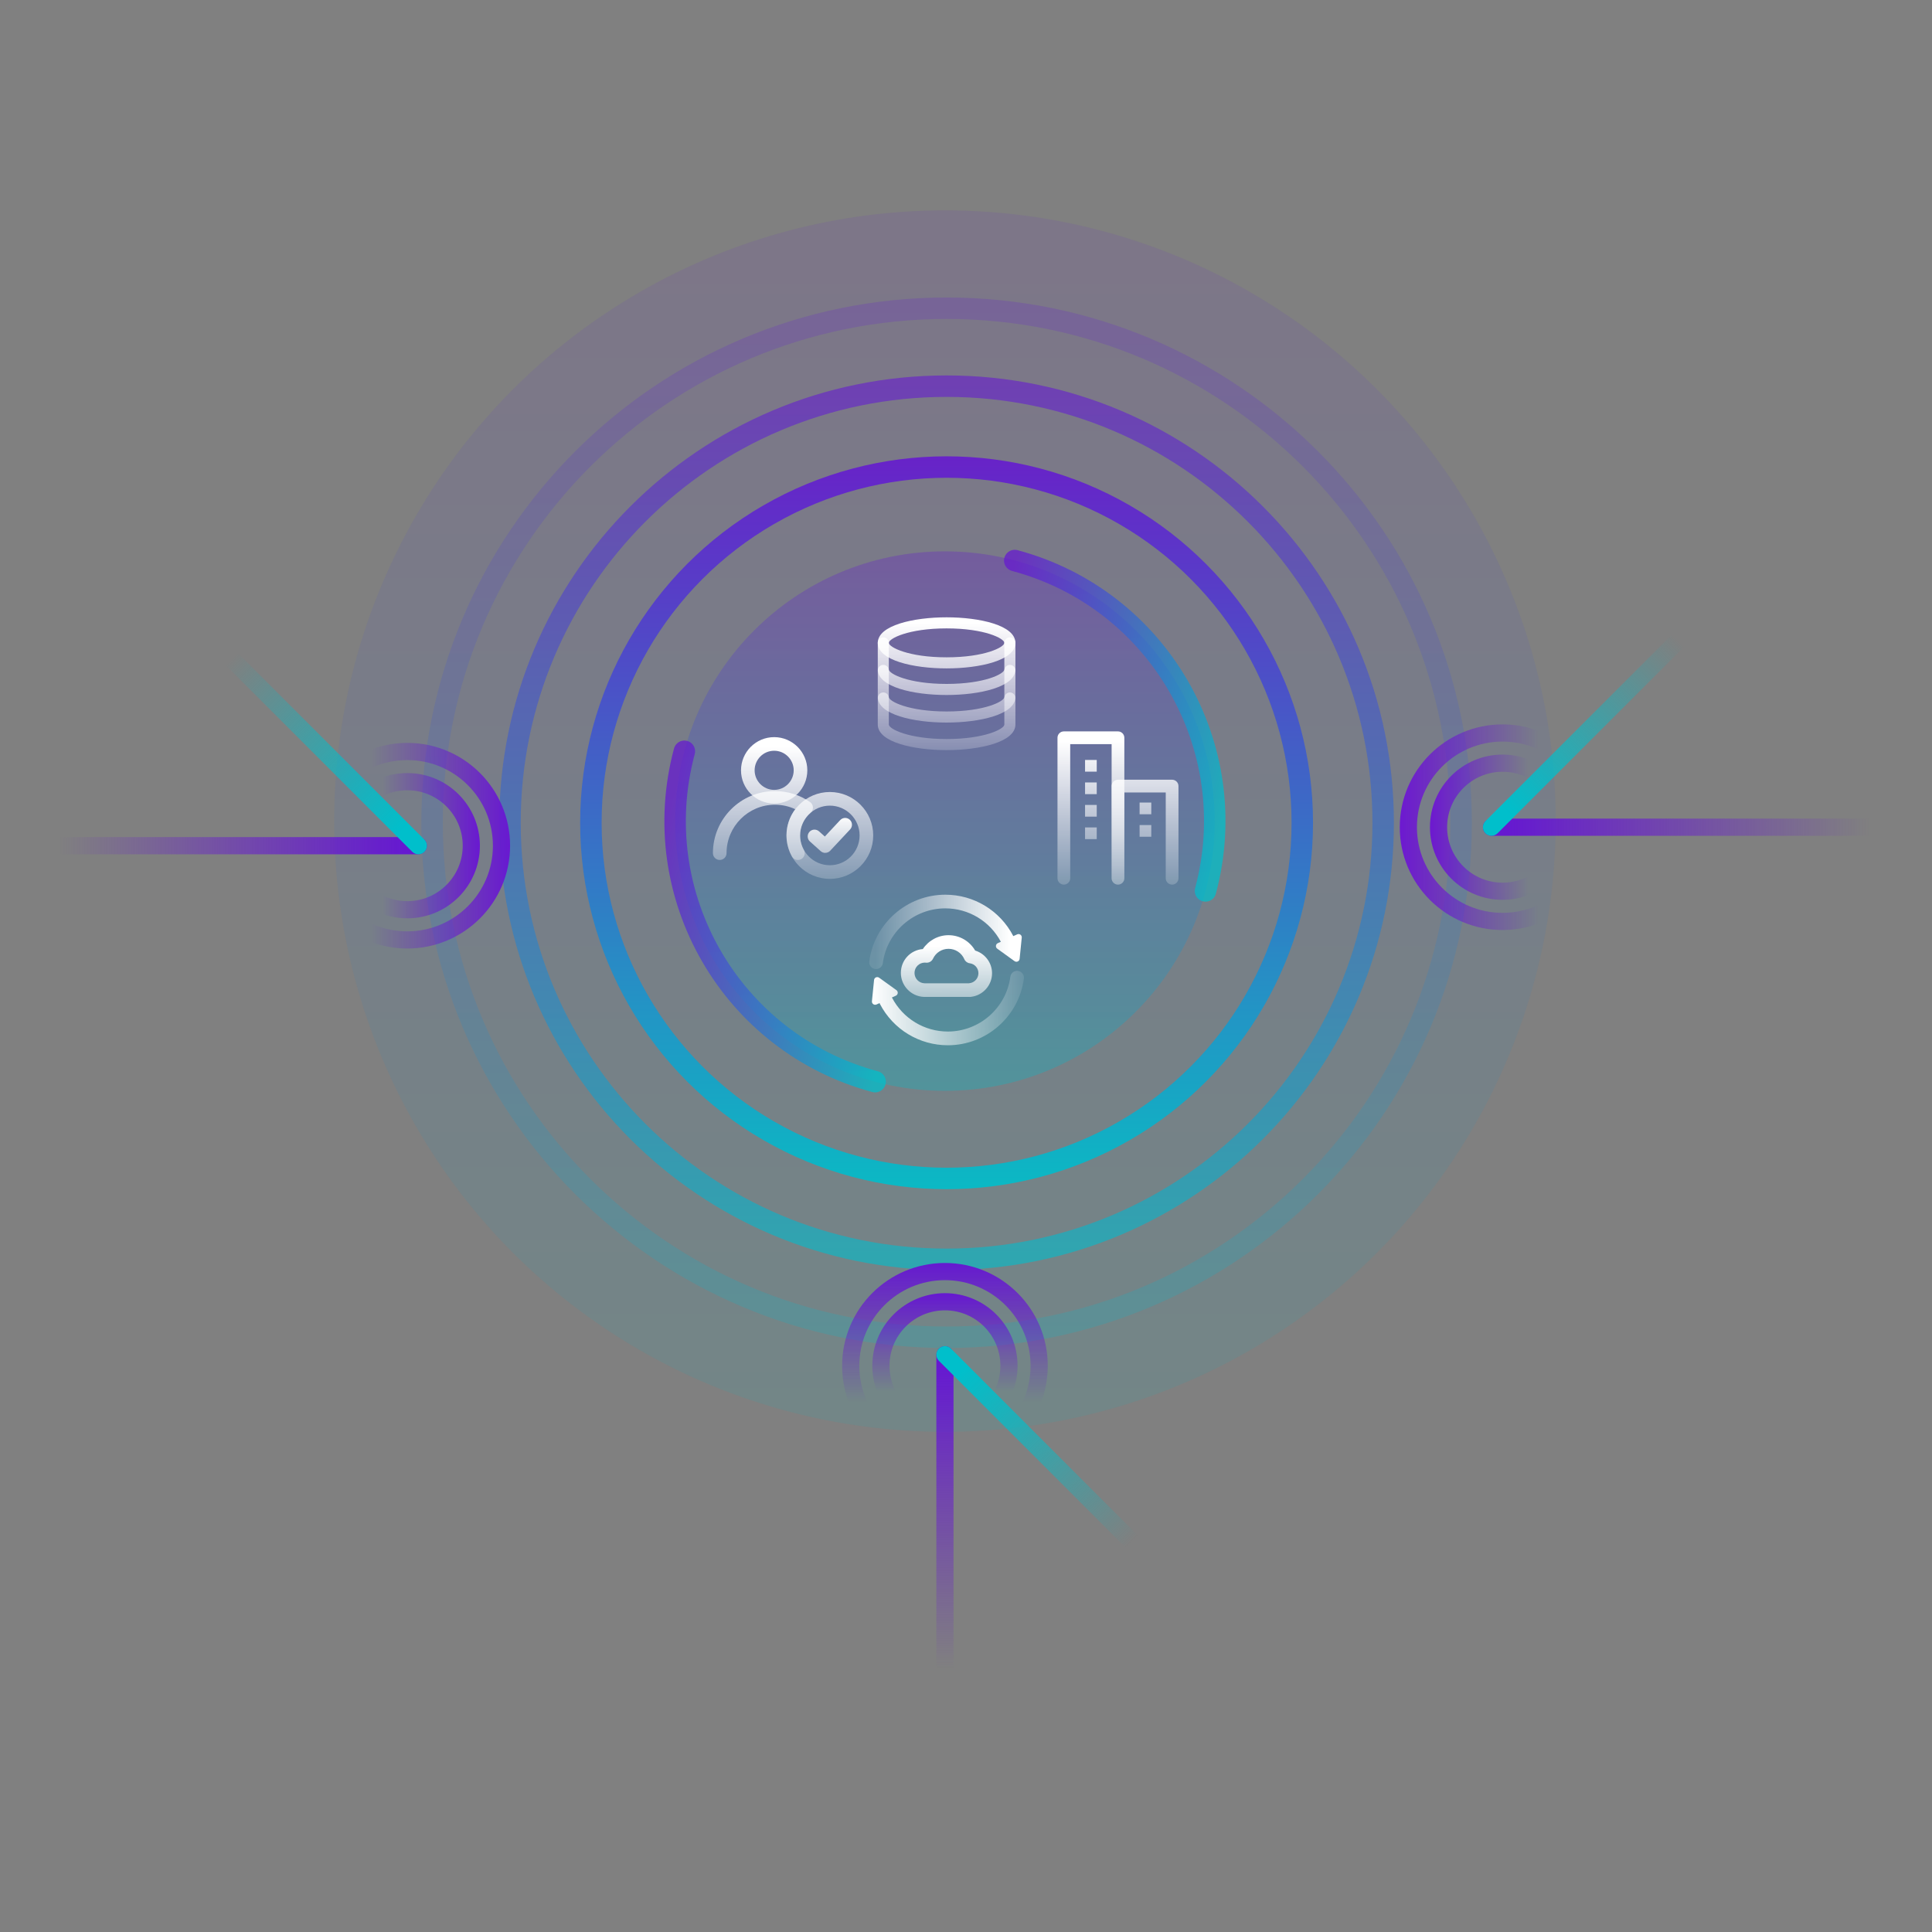 <svg width="450" height="450" viewBox="0 0 450 450" fill="none" xmlns="http://www.w3.org/2000/svg">
<rect x="0" y="0" width="450" height="450" fill="#808080" stroke="none"/>
<g clip-path="url(#clip0_363_11701)">
<ellipse opacity="0.1" cx="220.095" cy="191.249" rx="142.249" ry="142.249" fill="url(#paint0_linear_363_11701)"/>
<ellipse opacity="0.3" cx="220.094" cy="191.249" rx="62.83" ry="62.83" fill="url(#paint1_linear_363_11701)"/>
<path opacity="0.75" d="M236.355 130.56C269.873 139.541 289.764 173.993 280.783 207.511" stroke="url(#paint2_linear_363_11701)" stroke-width="5" stroke-linecap="round"/>
<path opacity="0.75" d="M203.832 251.939C170.314 242.958 150.423 208.506 159.404 174.988" stroke="url(#paint3_linear_363_11701)" stroke-width="5" stroke-linecap="round"/>
<path opacity="0.6" d="M322.167 191.634C322.167 247.794 276.64 293.322 220.479 293.322C164.318 293.322 118.791 247.794 118.791 191.634C118.791 135.473 164.318 89.946 220.479 89.946C276.64 89.946 322.167 135.473 322.167 191.634Z" stroke="url(#paint4_linear_363_11701)" stroke-width="5"/>
<circle opacity="0.9" cx="220.478" cy="191.634" r="82.85" stroke="url(#paint5_linear_363_11701)" stroke-width="5"/>
<path opacity="0.2" d="M340.319 191.633C340.319 257.819 286.665 311.472 220.48 311.472C154.294 311.472 100.641 257.819 100.641 191.633C100.641 125.448 154.294 71.794 220.48 71.794C286.665 71.794 340.319 125.448 340.319 191.633Z" stroke="url(#paint6_linear_363_11701)" stroke-width="5"/>
<circle cx="220.094" cy="318.12" r="21.947" transform="rotate(90 220.094 318.12)" stroke="url(#paint7_linear_363_11701)" stroke-width="4"/>
<path d="M220.094 333.036C211.856 333.036 205.178 326.358 205.178 318.12C205.178 309.882 211.856 303.204 220.094 303.204C228.332 303.204 235.01 309.882 235.01 318.12C235.01 326.358 228.332 333.036 220.094 333.036Z" stroke="url(#paint8_linear_363_11701)" stroke-width="4"/>
<path d="M222.094 315.539C222.094 314.435 221.198 313.539 220.094 313.539C218.989 313.539 218.094 314.435 218.094 315.539L222.094 315.539ZM222.094 400.615L222.094 315.539L218.094 315.539L218.094 400.615L222.094 400.615Z" fill="url(#paint9_linear_363_11701)"/>
<path d="M221.509 314.125C220.728 313.344 219.461 313.344 218.68 314.125C217.899 314.906 217.899 316.172 218.68 316.953L221.509 314.125ZM275.461 368.077L221.509 314.125L218.68 316.953L272.633 370.905L275.461 368.077Z" fill="url(#paint10_linear_363_11701)"/>
<circle cx="349.978" cy="192.673" r="21.947" stroke="url(#paint11_linear_363_11701)" stroke-width="4"/>
<circle cx="23.947" cy="23.947" r="21.947" transform="matrix(-1 -6.79865e-09 -6.79865e-09 1 118.807 173.033)" stroke="url(#paint12_linear_363_11701)" stroke-width="4"/>
<path d="M364.895 192.673C364.895 200.911 358.217 207.589 349.979 207.589C341.741 207.589 335.063 200.911 335.063 192.673C335.063 184.435 341.741 177.757 349.979 177.757C358.217 177.757 364.895 184.435 364.895 192.673Z" stroke="url(#paint13_linear_363_11701)" stroke-width="4"/>
<path d="M79.945 196.98C79.945 205.218 86.623 211.896 94.861 211.896C103.099 211.896 109.777 205.218 109.777 196.98C109.777 188.742 103.099 182.063 94.861 182.063C86.623 182.063 79.945 188.742 79.945 196.98Z" stroke="url(#paint14_linear_363_11701)" stroke-width="4"/>
<path d="M347.397 190.673C346.293 190.673 345.397 191.569 345.397 192.673C345.397 193.778 346.293 194.673 347.397 194.673V190.673ZM450 190.673H347.397V194.673H450V190.673Z" fill="url(#paint15_linear_363_11701)"/>
<path d="M97.442 198.979C98.547 198.979 99.442 198.084 99.442 196.979C99.442 195.875 98.547 194.979 97.442 194.979L97.442 198.979ZM1.74846e-07 198.979L97.442 198.979L97.442 194.979L-1.74846e-07 194.979L1.74846e-07 198.979Z" fill="url(#paint16_linear_363_11701)"/>
<path d="M345.983 191.259C345.202 192.04 345.202 193.306 345.983 194.087C346.764 194.868 348.03 194.868 348.812 194.087L345.983 191.259ZM399.935 137.306L345.983 191.259L348.812 194.087L402.764 140.135L399.935 137.306Z" fill="url(#paint17_linear_363_11701)"/>
<path d="M98.855 195.565C99.636 196.346 99.636 197.613 98.855 198.394C98.074 199.175 96.807 199.175 96.026 198.394L98.855 195.565ZM44.903 141.613L98.855 195.565L96.026 198.394L42.074 144.442L44.903 141.613Z" fill="url(#paint18_linear_363_11701)"/>
<path d="M220.48 174.718C212.757 174.718 204.451 172.856 204.451 168.77V162.573C204.451 161.862 205.029 161.283 205.739 161.283C206.45 161.283 207.027 161.862 207.027 162.573V168.77C207.027 169.774 211.603 172.138 220.48 172.138C229.357 172.138 233.932 169.78 233.932 168.77V162.573C233.932 161.862 234.51 161.283 235.221 161.283C235.931 161.283 236.509 161.862 236.509 162.573V168.77C236.509 172.856 228.196 174.718 220.48 174.718Z" fill="url(#paint19_linear_363_11701)"/>
<path d="M220.48 168.299C212.757 168.299 204.451 166.437 204.451 162.35V156.154C204.451 155.442 205.029 154.864 205.739 154.864C206.45 154.864 207.027 155.442 207.027 156.154V162.35C207.027 163.355 211.603 165.719 220.48 165.719C229.357 165.719 233.932 163.361 233.932 162.35V156.154C233.932 155.442 234.51 154.864 235.221 154.864C235.931 154.864 236.509 155.442 236.509 156.154V162.35C236.509 166.437 228.196 168.299 220.48 168.299Z" fill="url(#paint20_linear_363_11701)"/>
<path d="M220.48 161.88C212.757 161.88 204.451 160.018 204.451 155.931V149.735C204.451 149.023 205.029 148.445 205.739 148.445C206.45 148.445 207.027 149.023 207.027 149.735V155.931C207.027 156.936 211.603 159.3 220.48 159.3C229.357 159.3 233.932 156.942 233.932 155.931V149.735C233.932 149.023 234.51 148.445 235.221 148.445C235.931 148.445 236.509 149.023 236.509 149.735V155.931C236.509 160.018 228.196 161.88 220.48 161.88Z" fill="url(#paint21_linear_363_11701)"/>
<path d="M220.48 155.684C212.757 155.684 204.451 153.822 204.451 149.735C204.451 145.649 212.764 143.787 220.48 143.787C228.196 143.787 236.509 145.649 236.509 149.735C236.509 153.822 228.196 155.684 220.48 155.684ZM220.48 146.367C211.603 146.367 207.027 148.725 207.027 149.735C207.027 150.746 211.603 153.104 220.48 153.104C229.357 153.104 233.932 150.746 233.932 149.735C233.932 148.725 229.357 146.367 220.48 146.367Z" fill="url(#paint22_linear_363_11701)"/>
<path d="M260.399 206.046C259.58 206.046 258.916 205.381 258.916 204.561V173.326H249.274V204.561C249.274 205.381 248.609 206.046 247.791 206.046C246.973 206.046 246.309 205.381 246.309 204.561V171.841C246.309 171.022 246.973 170.356 247.791 170.356H260.399C261.217 170.356 261.881 171.022 261.881 171.841V204.561C261.881 205.381 261.217 206.046 260.399 206.046Z" fill="url(#paint23_linear_363_11701)"/>
<path d="M273.006 206.046C272.188 206.046 271.524 205.381 271.524 204.561V184.581H261.881V204.561C261.881 205.381 261.217 206.046 260.399 206.046C259.58 206.046 258.916 205.381 258.916 204.561V183.097C258.916 182.277 259.58 181.612 260.399 181.612H273.006C273.824 181.612 274.489 182.277 274.489 183.097V204.561C274.489 205.381 273.824 206.046 273.006 206.046Z" fill="url(#paint24_linear_363_11701)"/>
<path d="M255.452 177.008H252.73V179.734H255.452V177.008Z" fill="url(#paint25_linear_363_11701)"/>
<path d="M255.452 182.247H252.73V184.973H255.452V182.247Z" fill="url(#paint26_linear_363_11701)"/>
<path d="M255.452 187.485H252.73V190.212H255.452V187.485Z" fill="url(#paint27_linear_363_11701)"/>
<path d="M255.452 192.724H252.73V195.45H255.452V192.724Z" fill="url(#paint28_linear_363_11701)"/>
<path d="M268.156 186.933H265.434V189.659H268.156V186.933Z" fill="url(#paint29_linear_363_11701)"/>
<path d="M268.156 192.172H265.434V194.898H268.156V192.172Z" fill="url(#paint30_linear_363_11701)"/>
<path d="M180.318 187.162C176.06 187.162 172.596 183.692 172.596 179.428C172.596 175.163 176.06 171.693 180.318 171.693C184.576 171.693 188.041 175.163 188.041 179.428C188.041 183.692 184.576 187.162 180.318 187.162ZM180.318 174.865C177.805 174.865 175.768 176.911 175.768 179.421C175.768 181.932 177.812 183.978 180.318 183.978C182.825 183.978 184.868 181.932 184.868 179.421C184.868 176.911 182.825 174.865 180.318 174.865Z" fill="url(#paint31_linear_363_11701)"/>
<path d="M185.838 200.305C185.28 200.305 184.74 200.013 184.448 199.485C183.623 197.992 183.186 196.295 183.186 194.585C183.186 192.361 183.915 190.225 185.235 188.484C183.757 187.791 182.145 187.435 180.489 187.435C174.277 187.435 169.225 192.494 169.225 198.716C169.225 199.593 168.515 200.305 167.639 200.305C166.763 200.305 166.053 199.593 166.053 198.716C166.053 190.74 172.532 184.258 180.489 184.258C183.42 184.258 186.244 185.135 188.662 186.8C189.068 187.08 189.322 187.531 189.347 188.027C189.372 188.522 189.169 188.999 188.795 189.317C187.253 190.639 186.365 192.564 186.365 194.592C186.365 195.767 186.663 196.93 187.234 197.954C187.659 198.723 187.38 199.689 186.619 200.114C186.377 200.248 186.111 200.311 185.851 200.311L185.838 200.305Z" fill="url(#paint32_linear_363_11701)"/>
<path d="M193.288 204.709C187.716 204.709 183.186 200.171 183.186 194.591C183.186 189.011 187.716 184.474 193.288 184.474C198.859 184.474 203.39 189.011 203.39 194.591C203.39 200.171 198.859 204.709 193.288 204.709ZM193.288 187.651C189.468 187.651 186.358 190.765 186.358 194.591C186.358 198.417 189.468 201.531 193.288 201.531C197.108 201.531 200.217 198.417 200.217 194.591C200.217 190.765 197.108 187.651 193.288 187.651Z" fill="url(#paint33_linear_363_11701)"/>
<path d="M192.221 198.659C191.847 198.659 191.466 198.526 191.162 198.253L188.655 196.009C188.001 195.425 187.944 194.42 188.528 193.766C189.112 193.111 190.115 193.054 190.768 193.639L192.12 194.846L195.699 191.014C196.295 190.372 197.298 190.34 197.939 190.938C198.579 191.535 198.611 192.546 198.015 193.181L193.376 198.145C193.065 198.482 192.64 198.647 192.215 198.647L192.221 198.659Z" fill="url(#paint34_linear_363_11701)"/>
<path d="M237.114 226.136C236.239 226.021 235.452 226.632 235.331 227.502C234.373 234.779 228.117 240.264 220.781 240.264C215.292 240.264 210.305 237.232 207.76 232.358C207.76 232.345 207.747 232.339 207.741 232.332L208.661 231.919C209.188 231.684 209.264 230.96 208.794 230.623L206.783 229.174L204.771 227.725C204.302 227.388 203.642 227.68 203.585 228.259L203.337 230.731L203.09 233.203C203.033 233.781 203.616 234.201 204.15 233.966L204.873 233.642C204.898 233.711 204.917 233.775 204.955 233.845C208.046 239.774 214.112 243.461 220.787 243.461C229.709 243.461 237.318 236.787 238.485 227.934C238.599 227.064 237.99 226.269 237.121 226.149L237.114 226.136Z" fill="url(#paint35_linear_363_11701)"/>
<path d="M236.937 217.626L236.017 218.04C236.017 218.04 236.011 218.014 236.004 218.008C232.914 212.078 226.848 208.392 220.172 208.392C211.251 208.392 203.642 215.065 202.475 223.918C202.36 224.789 202.97 225.583 203.839 225.704C203.909 225.71 203.979 225.717 204.048 225.717C204.835 225.717 205.514 225.132 205.622 224.338C206.58 217.061 212.837 211.576 220.172 211.576C225.61 211.576 230.554 214.55 233.117 219.355L232.413 219.673C231.886 219.908 231.81 220.632 232.28 220.969L234.291 222.418L236.303 223.867C236.772 224.204 237.432 223.912 237.489 223.334L237.737 220.861L237.984 218.389C238.041 217.811 237.458 217.391 236.924 217.626H236.937Z" fill="url(#paint36_linear_363_11701)"/>
<path d="M225.857 232.205H215.33C215.279 232.205 215.222 232.205 215.171 232.199C212.214 232.072 209.828 229.6 209.828 226.619C209.828 223.638 212.081 221.287 214.943 221.052C216.262 219.063 218.509 217.823 220.926 217.823C223.509 217.823 225.863 219.202 227.139 221.408C229.429 222.1 231.067 224.236 231.067 226.695C231.067 229.473 228.966 231.83 226.238 232.174C226.117 232.205 225.99 232.218 225.863 232.218L225.857 232.205ZM215.438 229.028H225.635C225.667 229.028 225.698 229.021 225.736 229.015C226.948 228.92 227.894 227.896 227.894 226.683C227.894 225.469 227.018 224.515 225.863 224.363C225.311 224.293 224.835 223.931 224.613 223.422C223.979 221.948 222.532 221.001 220.933 221.001C219.334 221.001 217.963 221.91 217.303 223.321C217.011 223.937 216.351 224.299 215.685 224.229C215.596 224.217 215.501 224.21 215.412 224.21C214.086 224.21 213.007 225.291 213.007 226.619C213.007 227.947 214.067 229.002 215.368 229.028C215.393 229.028 215.419 229.028 215.444 229.028H215.438Z" fill="url(#paint37_linear_363_11701)"/>
</g>
<defs>
<linearGradient id="paint0_linear_363_11701" x1="220.095" y1="49" x2="220.095" y2="333.498" gradientUnits="userSpaceOnUse">
<stop stop-color="#6619D0"/>
<stop offset="1" stop-color="#00BFCB"/>
</linearGradient>
<linearGradient id="paint1_linear_363_11701" x1="220.094" y1="128.418" x2="220.094" y2="254.079" gradientUnits="userSpaceOnUse">
<stop stop-color="#6619D0"/>
<stop offset="1" stop-color="#00BFCB"/>
</linearGradient>
<linearGradient id="paint2_linear_363_11701" x1="228.225" y1="160.905" x2="288.914" y2="177.166" gradientUnits="userSpaceOnUse">
<stop stop-color="#6619D0"/>
<stop offset="1" stop-color="#00BFCB"/>
</linearGradient>
<linearGradient id="paint3_linear_363_11701" x1="151.273" y1="205.333" x2="211.963" y2="221.594" gradientUnits="userSpaceOnUse">
<stop stop-color="#6619D0"/>
<stop offset="1" stop-color="#00BFCB"/>
</linearGradient>
<linearGradient id="paint4_linear_363_11701" x1="220.479" y1="87.446" x2="220.479" y2="295.822" gradientUnits="userSpaceOnUse">
<stop stop-color="#6619D0"/>
<stop offset="1" stop-color="#00BFCB"/>
</linearGradient>
<linearGradient id="paint5_linear_363_11701" x1="220.478" y1="106.284" x2="220.478" y2="276.983" gradientUnits="userSpaceOnUse">
<stop stop-color="#6619D0"/>
<stop offset="1" stop-color="#00BFCB"/>
</linearGradient>
<linearGradient id="paint6_linear_363_11701" x1="220.48" y1="69.294" x2="220.48" y2="313.972" gradientUnits="userSpaceOnUse">
<stop stop-color="#6619D0"/>
<stop offset="1" stop-color="#00BFCB"/>
</linearGradient>
<linearGradient id="paint7_linear_363_11701" x1="196.148" y1="318.12" x2="228.546" y2="318.12" gradientUnits="userSpaceOnUse">
<stop stop-color="#6619D0"/>
<stop offset="1" stop-color="#6619D0" stop-opacity="0"/>
</linearGradient>
<linearGradient id="paint8_linear_363_11701" x1="220.094" y1="301.204" x2="220.094" y2="324.091" gradientUnits="userSpaceOnUse">
<stop stop-color="#6619D0"/>
<stop offset="1" stop-color="#6619D0" stop-opacity="0"/>
</linearGradient>
<linearGradient id="paint9_linear_363_11701" x1="220.094" y1="318.484" x2="220.094" y2="388.508" gradientUnits="userSpaceOnUse">
<stop stop-color="#6619D0"/>
<stop offset="1" stop-color="#6619D0" stop-opacity="0"/>
</linearGradient>
<linearGradient id="paint10_linear_363_11701" x1="263.585" y1="359.029" x2="223.793" y2="319.238" gradientUnits="userSpaceOnUse">
<stop stop-color="#00BFCB" stop-opacity="0"/>
<stop offset="1" stop-color="#00BFCB"/>
</linearGradient>
<linearGradient id="paint11_linear_363_11701" x1="326.031" y1="192.673" x2="358.43" y2="192.673" gradientUnits="userSpaceOnUse">
<stop stop-color="#6D19D0"/>
<stop offset="1" stop-color="#6619D0" stop-opacity="0"/>
</linearGradient>
<linearGradient id="paint12_linear_363_11701" x1="0" y1="23.947" x2="32.398" y2="23.947" gradientUnits="userSpaceOnUse">
<stop stop-color="#6919D0"/>
<stop offset="1" stop-color="#6619D0" stop-opacity="0"/>
</linearGradient>
<linearGradient id="paint13_linear_363_11701" x1="333.063" y1="192.673" x2="355.949" y2="192.673" gradientUnits="userSpaceOnUse">
<stop stop-color="#6D19D0"/>
<stop offset="1" stop-color="#6619D0" stop-opacity="0"/>
</linearGradient>
<linearGradient id="paint14_linear_363_11701" x1="111.777" y1="196.98" x2="88.891" y2="196.98" gradientUnits="userSpaceOnUse">
<stop stop-color="#6919D0"/>
<stop offset="1" stop-color="#6619D0" stop-opacity="0"/>
</linearGradient>
<linearGradient id="paint15_linear_363_11701" x1="350.949" y1="192.673" x2="435.399" y2="192.673" gradientUnits="userSpaceOnUse">
<stop stop-color="#6619D0"/>
<stop offset="1" stop-color="#6619D0" stop-opacity="0"/>
</linearGradient>
<linearGradient id="paint16_linear_363_11701" x1="94.069" y1="196.979" x2="13.867" y2="196.979" gradientUnits="userSpaceOnUse">
<stop stop-color="#6619D0"/>
<stop offset="1" stop-color="#6619D0" stop-opacity="0"/>
</linearGradient>
<linearGradient id="paint17_linear_363_11701" x1="390.887" y1="149.183" x2="351.096" y2="188.974" gradientUnits="userSpaceOnUse">
<stop stop-color="#00BFCB" stop-opacity="0"/>
<stop offset="1" stop-color="#00BFCB"/>
</linearGradient>
<linearGradient id="paint18_linear_363_11701" x1="53.95" y1="153.49" x2="93.742" y2="193.281" gradientUnits="userSpaceOnUse">
<stop stop-color="#00BFCB" stop-opacity="0"/>
<stop offset="1" stop-color="#00BFCB"/>
</linearGradient>
<linearGradient id="paint19_linear_363_11701" x1="220.48" y1="145.109" x2="220.48" y2="178.773" gradientUnits="userSpaceOnUse">
<stop stop-color="white"/>
<stop offset="1" stop-color="white" stop-opacity="0.1"/>
</linearGradient>
<linearGradient id="paint20_linear_363_11701" x1="220.48" y1="145.108" x2="220.48" y2="178.773" gradientUnits="userSpaceOnUse">
<stop stop-color="white"/>
<stop offset="1" stop-color="white" stop-opacity="0.1"/>
</linearGradient>
<linearGradient id="paint21_linear_363_11701" x1="220.48" y1="145.108" x2="220.48" y2="178.773" gradientUnits="userSpaceOnUse">
<stop stop-color="white"/>
<stop offset="1" stop-color="white" stop-opacity="0.1"/>
</linearGradient>
<linearGradient id="paint22_linear_363_11701" x1="220.48" y1="145.109" x2="220.48" y2="178.773" gradientUnits="userSpaceOnUse">
<stop stop-color="white"/>
<stop offset="1" stop-color="white" stop-opacity="0.1"/>
</linearGradient>
<linearGradient id="paint23_linear_363_11701" x1="254.089" y1="172.661" x2="254.089" y2="209.984" gradientUnits="userSpaceOnUse">
<stop stop-color="white"/>
<stop offset="1" stop-color="white" stop-opacity="0.1"/>
</linearGradient>
<linearGradient id="paint24_linear_363_11701" x1="266.702" y1="172.661" x2="266.702" y2="209.984" gradientUnits="userSpaceOnUse">
<stop stop-color="white"/>
<stop offset="1" stop-color="white" stop-opacity="0.1"/>
</linearGradient>
<linearGradient id="paint25_linear_363_11701" x1="254.088" y1="172.661" x2="254.088" y2="209.984" gradientUnits="userSpaceOnUse">
<stop stop-color="white"/>
<stop offset="1" stop-color="white" stop-opacity="0.1"/>
</linearGradient>
<linearGradient id="paint26_linear_363_11701" x1="254.088" y1="172.661" x2="254.088" y2="209.984" gradientUnits="userSpaceOnUse">
<stop stop-color="white"/>
<stop offset="1" stop-color="white" stop-opacity="0.1"/>
</linearGradient>
<linearGradient id="paint27_linear_363_11701" x1="254.088" y1="172.661" x2="254.088" y2="209.984" gradientUnits="userSpaceOnUse">
<stop stop-color="white"/>
<stop offset="1" stop-color="white" stop-opacity="0.1"/>
</linearGradient>
<linearGradient id="paint28_linear_363_11701" x1="254.088" y1="172.661" x2="254.088" y2="209.984" gradientUnits="userSpaceOnUse">
<stop stop-color="white"/>
<stop offset="1" stop-color="white" stop-opacity="0.1"/>
</linearGradient>
<linearGradient id="paint29_linear_363_11701" x1="266.798" y1="172.661" x2="266.798" y2="209.984" gradientUnits="userSpaceOnUse">
<stop stop-color="white"/>
<stop offset="1" stop-color="white" stop-opacity="0.1"/>
</linearGradient>
<linearGradient id="paint30_linear_363_11701" x1="266.798" y1="172.661" x2="266.798" y2="209.984" gradientUnits="userSpaceOnUse">
<stop stop-color="white"/>
<stop offset="1" stop-color="white" stop-opacity="0.1"/>
</linearGradient>
<linearGradient id="paint31_linear_363_11701" x1="180.318" y1="173.886" x2="180.318" y2="209.571" gradientUnits="userSpaceOnUse">
<stop stop-color="white"/>
<stop offset="1" stop-color="white" stop-opacity="0.1"/>
</linearGradient>
<linearGradient id="paint32_linear_363_11701" x1="177.69" y1="173.886" x2="177.69" y2="209.571" gradientUnits="userSpaceOnUse">
<stop stop-color="white"/>
<stop offset="1" stop-color="white" stop-opacity="0.1"/>
</linearGradient>
<linearGradient id="paint33_linear_363_11701" x1="193.288" y1="173.886" x2="193.288" y2="209.571" gradientUnits="userSpaceOnUse">
<stop stop-color="white"/>
<stop offset="1" stop-color="white" stop-opacity="0.1"/>
</linearGradient>
<linearGradient id="paint34_linear_363_11701" x1="193.287" y1="189.851" x2="193.287" y2="208.618" gradientUnits="userSpaceOnUse">
<stop stop-color="white"/>
<stop offset="1" stop-color="white" stop-opacity="0.1"/>
</linearGradient>
<linearGradient id="paint35_linear_363_11701" x1="203.083" y1="234.785" x2="238.491" y2="234.785" gradientUnits="userSpaceOnUse">
<stop stop-color="white"/>
<stop offset="1" stop-color="white" stop-opacity="0.1"/>
</linearGradient>
<linearGradient id="paint36_linear_363_11701" x1="235.281" y1="217.054" x2="203.801" y2="217.054" gradientUnits="userSpaceOnUse">
<stop stop-color="white"/>
<stop offset="1" stop-color="white" stop-opacity="0.1"/>
</linearGradient>
<linearGradient id="paint37_linear_363_11701" x1="220.387" y1="220.391" x2="220.597" y2="242.908" gradientUnits="userSpaceOnUse">
<stop stop-color="white"/>
<stop offset="1" stop-color="white" stop-opacity="0.1"/>
</linearGradient>
<clipPath id="clip0_363_11701">
<rect width="449.999" height="449.615" fill="white"/>
</clipPath>
</defs>
</svg>
